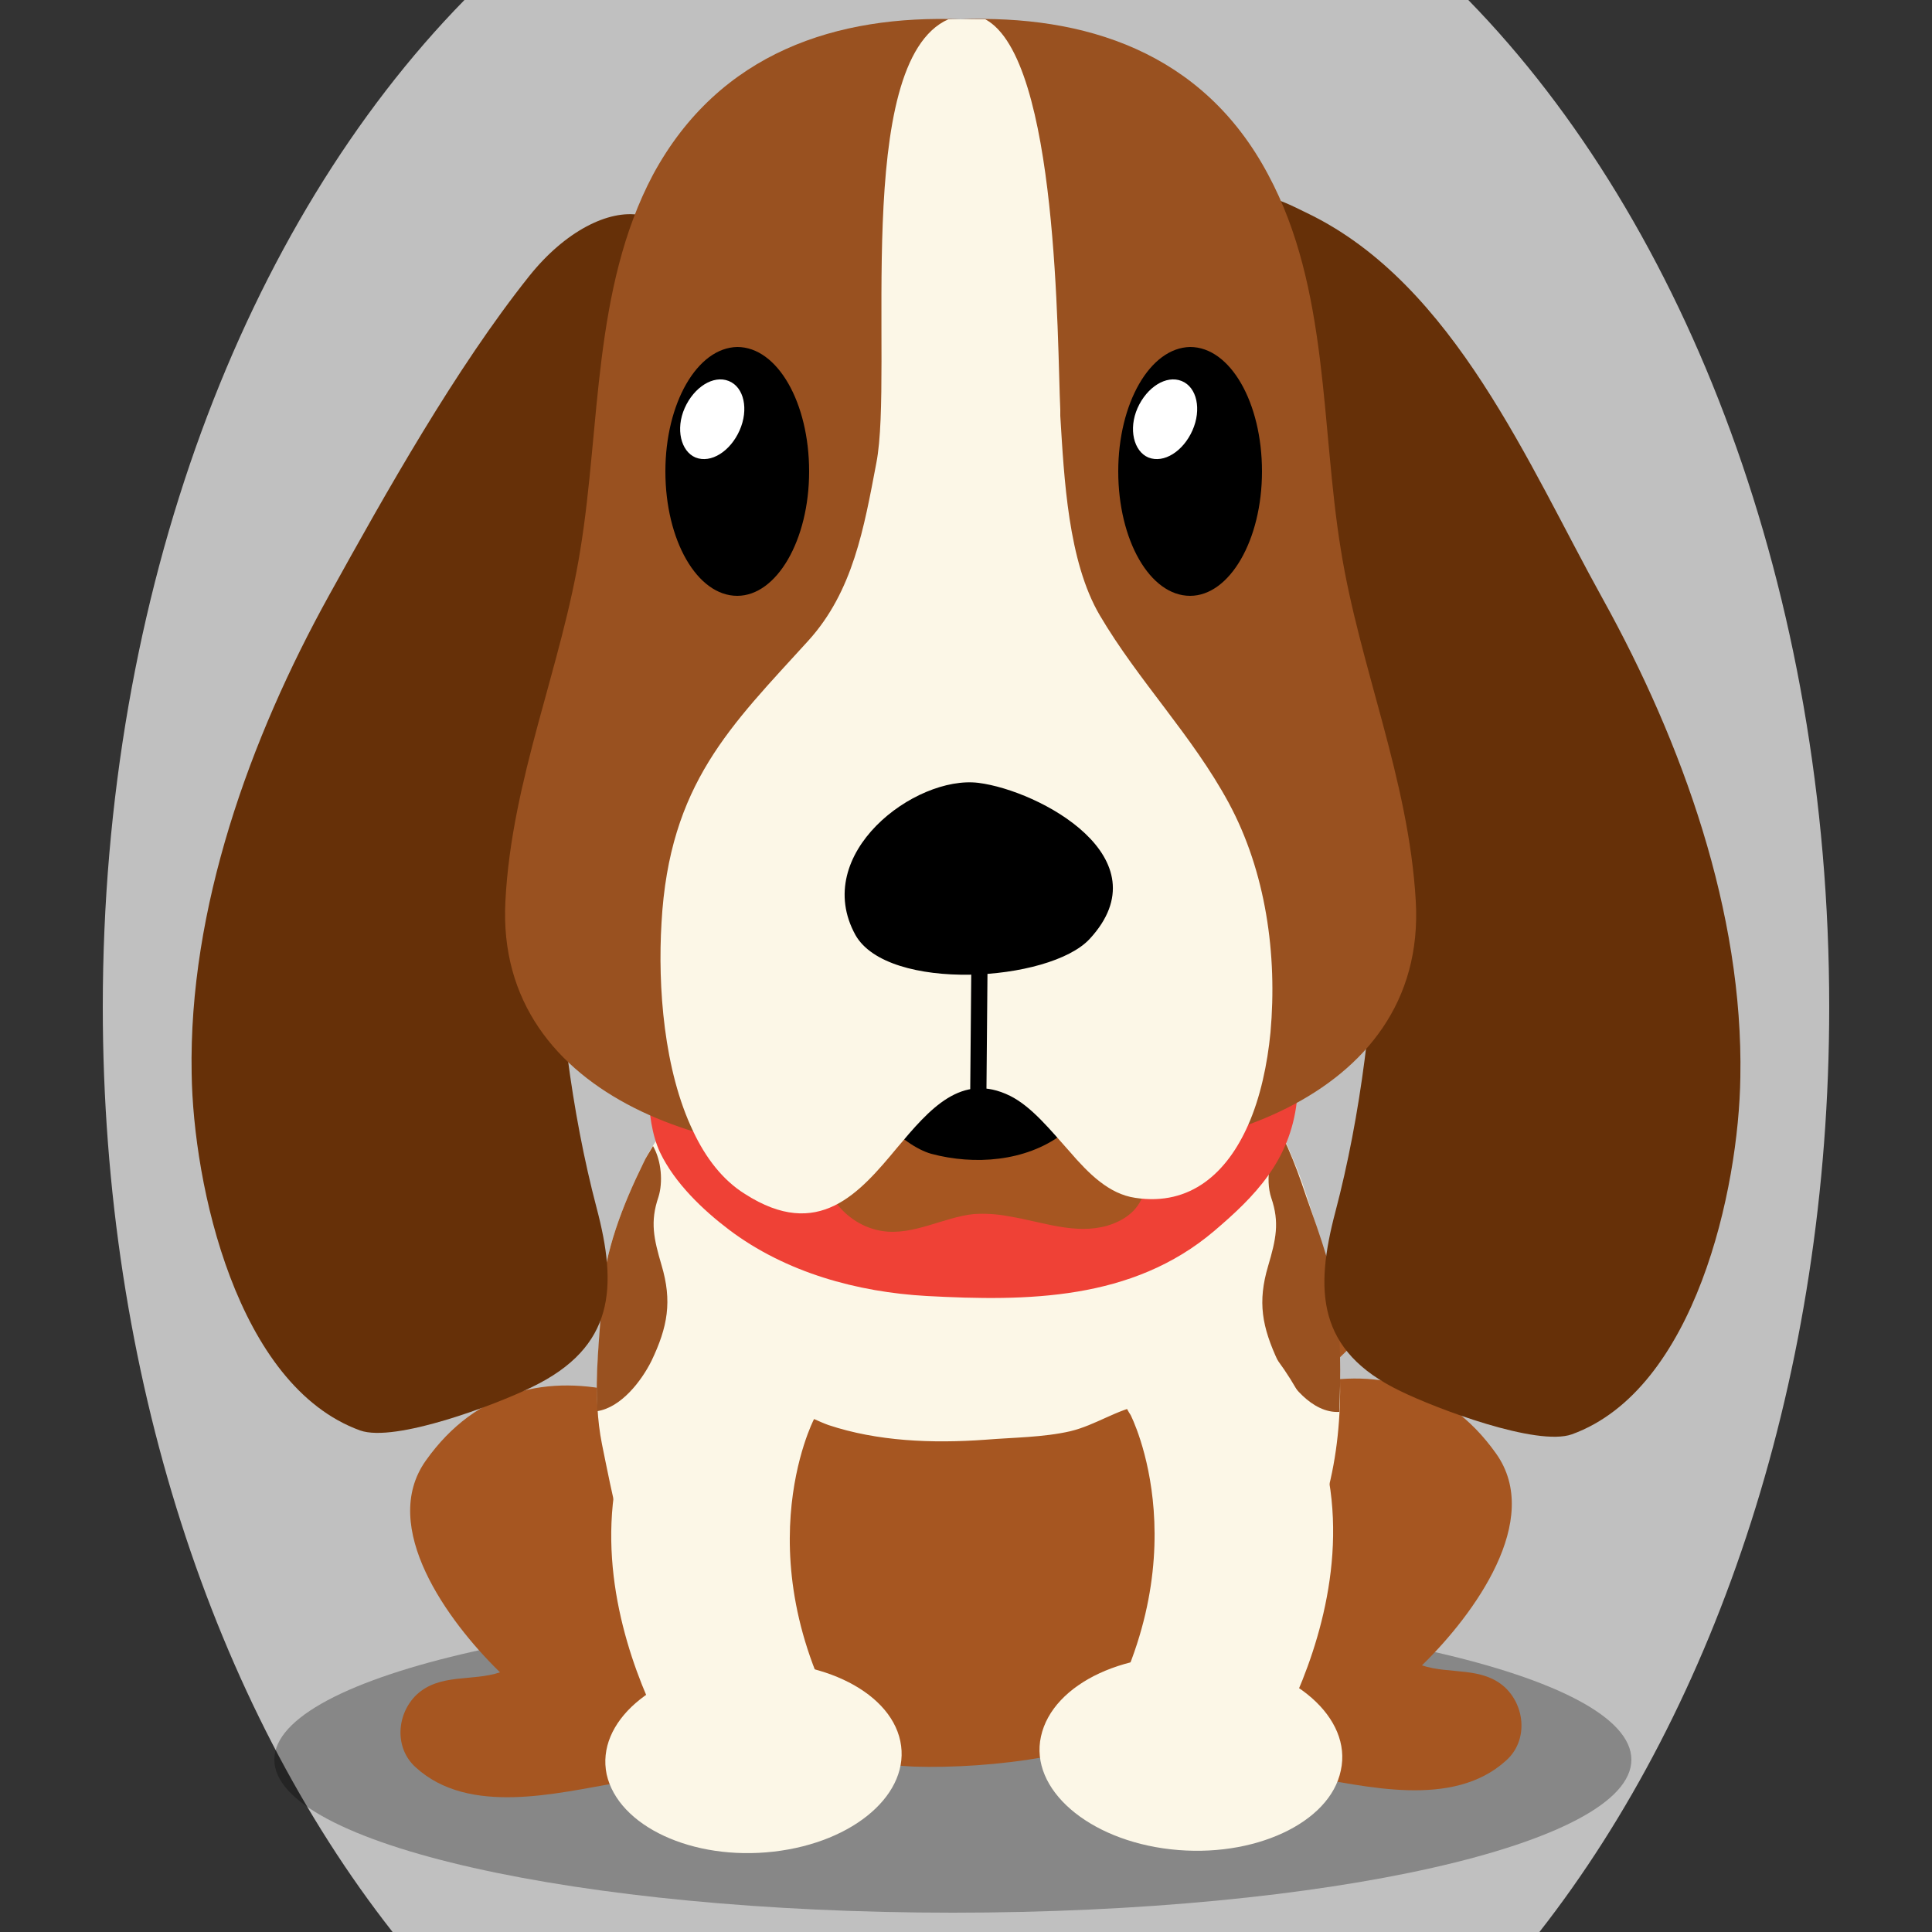 <!--?xml version="1.0" encoding="utf-8"?-->
<!-- Generator: Adobe Illustrator 25.0.1, SVG Export Plug-In . SVG Version: 6.00 Build 0)  -->
<svg version="1.1" id="Ebene_1" xmlns="http://www.w3.org/2000/svg" xmlns:xlink="http://www.w3.org/1999/xlink" x="0px" y="0px" viewBox="0 0 250 250" style="enable-background:new 0 0 250 250;" xml:space="preserve">
<rect x="0" y="0" width="250" height="250" fill="#333333" stroke="none"/>
<style type="text/css">
	.st0{opacity:0.3;}
	.st1{fill:#a65621;}
	.st2{fill:#995120;}
	.st3{fill:#FCF7E7;}
	.st4{fill:#EF4136;}
	.st5{fill:#663008;}
	.st6{fill:#FFFFFF;}

.bgel{fill:#C0C0C0;}</style>
<path class="bgel" d="M236.7,130.3c0,47.6-14.5,90.3-37.5,119.7H50.8c-23-29.3-37.5-72.1-37.5-119.7C13.3,76.6,31.7,29,60.1,0h129.9
	C218.3,29,236.7,76.6,236.7,130.3z"></path>
<g>
	<g>
		<path class="st0" d="M211.1,227.7c0,10.9-39.3,19.8-87.8,19.8c-48.5,0-87.8-8.9-87.8-19.8c0-10.9,39.3-19.8,87.8-19.8
			C171.8,207.9,211.1,216.8,211.1,227.7z"></path>
		<g>
			<path class="st1" d="M170,178.7c-5.5,4.8-11.8,8.6-12.5,1.6c-0.4-4.2,5.3-6.1,8.1-8c5-3.4,9-8.5,12-13.7c2-3.5,3.6-7.2,4.8-11
				c0.9-2.6,1.3-7.6,3.7-9.4c6.5-4.9,2.5,15.4,1.8,16.9c-2.4,5.8-5.4,11.1-9.7,15.5C177.2,171.8,173.8,175.5,170,178.7z"></path>
			<path class="st2" d="M186.2,138.2c-2.4,1.8-2.9,6.8-3.7,9.4c-1,2.9-2.1,5.7-3.5,8.5c2.5,0.6,4.8,2.3,6.8,3.8
				c0.8-1.5,1.5-3.1,2.2-4.7C188.7,153.6,192.7,133.3,186.2,138.2z"></path>
		</g>
		<g>
			<g>
				<g>
					<path class="st1" d="M194.8,218.4c-3-2.8-7.2-1.7-10.8-2.9c0.1-0.1,0.1-0.1,0.2-0.2c6.5-6.4,15.5-18.6,9.4-27.2
						c-13.2-18.6-37.6-7.4-50.5,7.7c-6,7-5.4,18.4,0.6,24.5c5.2,5.2,13,7.3,20.4,8.7c1.6,0.3,3.2,0.6,4.7,0.8
						c7.8,1.3,19.2,4.3,26.1-2C197.7,225.3,197.4,220.9,194.8,218.4z"></path>
				</g>
			</g>
		</g>
		<g>
			<g>
				<g>
					<path class="st1" d="M53.9,219.3c3-2.8,7.2-1.7,10.8-2.9c-0.1-0.1-0.1-0.1-0.2-0.2C58,209.8,49,197.6,55.1,189
						c13.2-18.6,37.6-7.4,50.5,7.7c6,7,5.4,18.4-0.6,24.5c-5.2,5.2-13,7.3-20.4,8.7c-1.6,0.3-3.2,0.6-4.7,0.8
						c-7.8,1.3-19.2,4.3-26.1-2C51,226.2,51.3,221.8,53.9,219.3z"></path>
				</g>
			</g>
		</g>
		<path class="st3" d="M167.6,205.1c-0.5,1.4-0.9,2.9-1.5,4.3c-1,2.6-2.5,4.9-4.3,7.2c-1.4,1.7-2.8,3.7-4.4,5.1
			c-3.9,3.4-12.7,4.2-17.8,4.8c-7.5,0.9-15,1.1-22.5,1.4c-4.4,0.2-9.6,0.7-13.9-0.2c-3.7-0.9-6.3-3.3-9.1-5.5
			c-1.8-1.4-3.8-2.9-5.3-4.6c-2.9-3.3-4-7.2-5.6-11.1c-2.7-6.5-3.9-12.7-5.3-19.6c-1.3-6.5-0.3-12.5,0-19.1
			c0.3-5.8,2.7-11.9,5.3-17.2c1.5-3.1,3-4.9,5.7-7.3c9.6-8.9,20.9-16.9,35.6-17.6c16.1-0.8,34.5,4.4,40.6,19
			c1.1,2.8,2.4,5.5,3.4,8.3c1.7,5.1,3.4,10.3,4.1,15.5c1.4,10.3,1.3,20.6-2.8,30.4C168.9,200.9,168.2,203,167.6,205.1z"></path>
		<g>
			<path class="st2" d="M172.9,168.3c-0.7-5.2-2.8-10.2-4.5-15.3c-0.7-2-1.5-4-2.4-5.9c-1.7,1.9-2.3,5.5-1.5,7.9
				c1.1,3.2,0.6,5.4-0.4,8.8c-1.4,4.7-0.8,7.9,1.3,12.4c1.4,2.9,4.4,6.7,7.9,6.5C173.5,177.9,173.5,173,172.9,168.3z"></path>
			<path class="st2" d="M84.3,176.1c2.1-4.4,2.7-7.7,1.3-12.4c-1-3.4-1.5-5.6-0.4-8.8c0.6-1.9,0.4-4.7-0.7-6.6
				c-0.4,0.7-0.9,1.4-1.3,2.3c-2.6,5.3-5,11.4-5.3,17.2c-0.3,5.1-0.9,9.8-0.6,14.8C80.4,182.1,83,178.7,84.3,176.1z"></path>
		</g>
		<path class="st4" d="M85.5,133c-2,4.3-2.1,11.8-0.1,16.1c1.9,4,5.6,7.5,8.9,10c7.4,5.6,16.7,8.1,25.6,8.6
			c13,0.7,26.6,0.6,37.2-8.4c5.3-4.5,9.8-9.1,10.7-16.7c2.5-20-14.8-24.5-29.5-27.3c-13.9-2.7-35.2-4.7-45.6,8.1
			C90.4,126.1,87,129.7,85.5,133z"></path>
		<path class="st1" d="M150.8,221.4c-0.2,0.1-0.3,0.2-0.5,0.4c-7.3,5.4-22.2,7.1-32,6.8c-7.2-0.3-18-2.8-22.1-7.7
			c-4.6-5.5-1.9-14.6-1.9-20.7c0-4.3-2.9-16.2,5.7-17.7c2.8-0.5,4.7,1,7.2,1.9c6.3,2.1,13.4,2.4,20.3,1.9c3.7-0.3,7.5-0.3,11-1.1
			c3.3-0.8,6-2.8,9.3-3.4c10.3-1.8,11.5,8.7,12,14C160.7,204.5,159.4,214.8,150.8,221.4z"></path>
		<g>
			<path class="st3" d="M146.3,183.1c0,0,9.7,18.8-5.2,42.3l21.6,3.3c0,0,22.2-31.7-0.2-56.1c0,0-3.5-5-12.5-0.9
				C141,175.6,146.3,183.1,146.3,183.1z"></path>
			<g>
				<g>
					<g>
						<path class="st3" d="M134.7,224.7c-1.5,6.8,6.1,13.4,16.8,14.6c10.7,1.2,20.6-3.4,22-10.2c1.5-6.8-6-13.4-16.7-14.6
							C146,213.2,136.2,217.8,134.7,224.7z"></path>
					</g>
				</g>
			</g>
		</g>
		<g>
			<path class="st3" d="M105.3,183.7c0,0-9.7,18.8,5.2,42.3l-21.6,3.3c0,0-22.2-31.7,0.2-56.2c0,0,3.5-5,12.5-0.9
				C110.6,176.2,105.3,183.7,105.3,183.7z"></path>
			<g>
				<g>
					<g>
						<path class="st3" d="M116.5,225.3c1.4,6.7-5.9,13.1-16.4,14.3c-10.5,1.2-20.1-3.3-21.6-10c-1.4-6.7,5.9-13.1,16.4-14.3
							C105.4,214.1,115.1,218.6,116.5,225.3z"></path>
					</g>
				</g>
			</g>
		</g>
		<g>
			<path class="st5" d="M42.6,77C49.9,63.8,59,47.6,68.5,35.7c9.2-11.5,22.4-11.4,19.8,5.7C86.5,53.5,78.9,63,76,74.6
				c-6.1,24.6-5.3,57,1.2,81.7c2.7,10.2,2.4,18-8.4,23.2c-4.7,2.3-17.7,7.2-22.2,5.6c-16-5.8-21.6-31.8-21.8-46.2
				C24.4,117.6,32.3,95.6,42.6,77z"></path>
			<path class="st5" d="M207.4,77.5c-9.6-17.3-19.2-40.6-38-49.8c-4.7-2.3-8.3-4.3-9,2.1c-0.6,4.6,1.7,8.4,2.2,12.9
				c1.1,11.6,8.6,21.1,11.4,32.4c6.1,24.6,5.3,57-1.2,81.7c-2.7,10.2-2.4,18,8.4,23.2c4.7,2.3,17.7,7.2,22.2,5.6
				c16-5.8,21.6-31.8,21.8-46.2C225.6,118.1,217.7,96.1,207.4,77.5z"></path>
			<path class="st2" d="M183.2,116.6c-0.9-15.8-7.3-30.4-9.7-45.5c-2.6-15.9-1.5-33.8-9.4-48.5c-8.5-16-23.9-20.7-39.8-20.1
				c-15.9-0.6-31.2,4.2-39.8,20.1c-7.8,14.7-6.8,32.6-9.4,48.5c-2.4,15.1-8.9,29.7-9.7,45.5c-1.4,26.1,29.4,34.6,49.4,32
				c3.1-0.4,6.3-0.3,9.5,0.1c3.2-0.4,6.3-0.5,9.5-0.1C153.8,151.2,184.7,142.7,183.2,116.6z"></path>
			<path class="st1" d="M130.6,157.4c4.3,0.7,8.5,2.4,12.7,1.2c5.9-1.8,5.7-6.9,4.1-11.9c-3.7-12-18.5-12.7-28.2-8.3
				c-4.5,2.1-10.3,5.7-12.1,10.7c-1.7,4.6,2.3,9.5,7.1,10.2c4,0.6,7.9-1.8,11.8-2.2C127.5,157,129.1,157.1,130.6,157.4z"></path>
			<path d="M133.9,139.3c-4.9-0.2-14.2-2.3-18.6,0.4c-4.8,2.9,1.6,8.6,5.2,9.6c5.6,1.5,12.2,1,16.9-2.5
				C142.7,142.9,139.9,139.7,133.9,139.3z"></path>
			<path class="st3" d="M159,103.9c-4.7-8.7-11.7-15.8-16.7-24.3c-4.1-7-4.6-17.7-5.1-25.8c0-0.2,0-0.5,0-0.8
				c-0.4-8.5-0.2-45.4-9.7-50.5c-1,0-2,0-3.1,0c-0.6,0-1.2,0-1.7,0c-12.5,5.6-7,45.6-9.3,57.4c-1.6,8.4-3,16.6-8.8,23
				c-10,11-18,18.5-19,36.5c-0.5,8.3,0.3,19.1,4.1,27c1.6,3.4,3.8,6.3,6.7,8.1c9.5,6.1,14.8-0.1,19.7-6c4.2-5,8.3-9.8,14.6-6.7
				c2.8,1.4,5.2,4.4,7.7,7.2c2.5,2.9,5.1,5.5,8.5,6c7.2,1.1,11.9-3.3,14.6-9.4c1.6-3.6,2.5-7.9,2.9-12
				C165.3,123.5,163.8,112.8,159,103.9z"></path>
			<path d="M126.6,101.3c7.9,1,24.1,9.7,14.4,20.2c-5.2,5.6-26.1,6.9-30.3-0.5C104.9,110.5,118.4,100.3,126.6,101.3z"></path>
			<g>
				<path d="M86.1,61c0,8.9,4.1,16.1,9.3,16.1c5.1,0,9.3-7.2,9.3-16.1c0-8.9-4.1-16.1-9.3-16.1C90.2,45,86.1,52.2,86.1,61z"></path>
				<path class="st6" d="M95.7,55.7c-1.2,2.7-3.7,4.3-5.7,3.5c-1.9-0.8-2.6-3.7-1.4-6.4c1.2-2.7,3.7-4.3,5.7-3.5
					C96.3,50.1,96.9,53,95.7,55.7z"></path>
			</g>
			<g>
				<path d="M144.7,61c0,8.9,4.1,16.1,9.3,16.1c5.1,0,9.3-7.2,9.3-16.1c0-8.9-4.1-16.1-9.3-16.1C148.8,45,144.7,52.2,144.7,61z"></path>
				<path class="st6" d="M154.3,55.7c-1.2,2.7-3.7,4.3-5.7,3.5c-1.9-0.8-2.6-3.7-1.4-6.4c1.2-2.7,3.7-4.3,5.7-3.5
					C154.9,50.1,155.5,53,154.3,55.7z"></path>
			</g>
			<rect x="113.2" y="129.8" transform="matrix(8.806218e-03 -1 1 8.806218e-03 -5.278 256.289)" width="26.9" height="2.1"></rect>
		</g>
	</g>
</g>
</svg>
